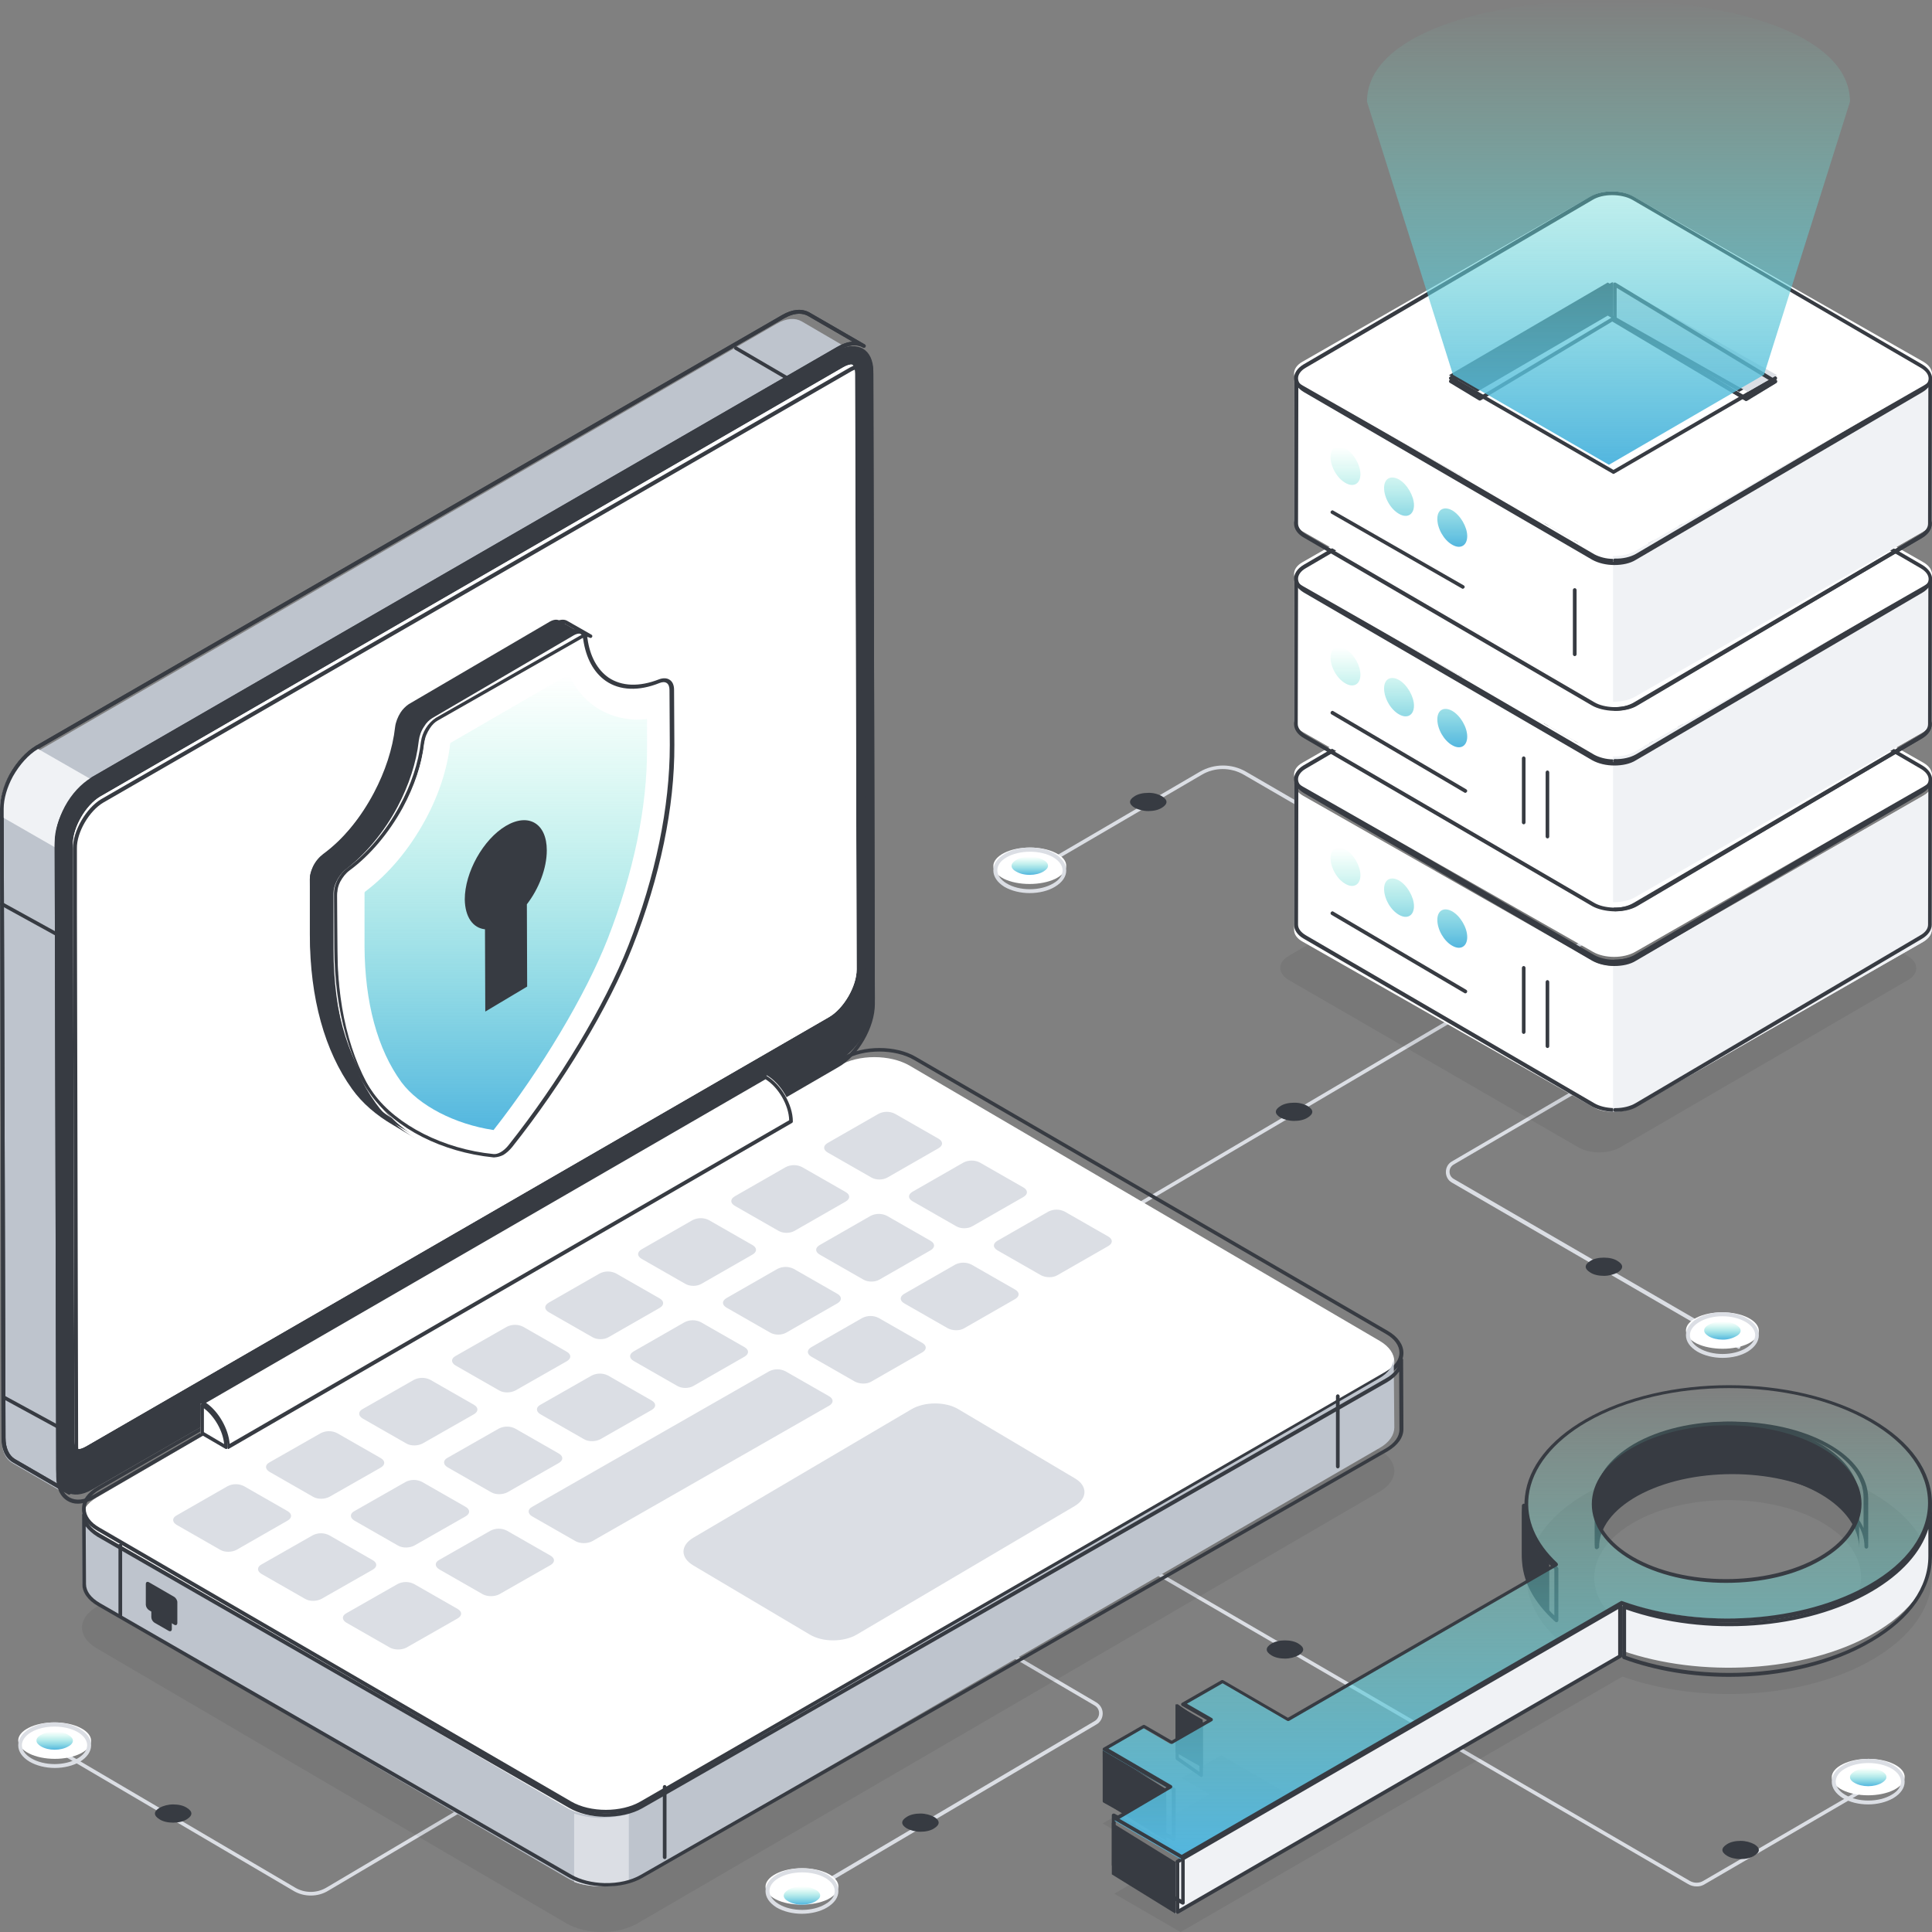 <svg xmlns="http://www.w3.org/2000/svg" width="212" height="212" viewBox="0 0 212 212" fill="none"><rect x="0" y="0" width="212" height="212" fill="#808080" stroke="none"/><path d="M88.399 208C88.333 208 88.267 207.966 88.234 207.899C88.167 207.798 88.2 207.663 88.3 207.629L120.105 188.86C120.403 188.691 120.602 188.354 120.602 187.984C120.602 187.613 120.403 187.31 120.105 187.141L88.101 168.372C88.001 168.305 87.968 168.204 88.034 168.102C88.101 168.001 88.2 167.968 88.3 168.035L120.304 186.804C120.735 187.074 121 187.512 121 188.018C121 188.523 120.735 188.995 120.304 189.231L88.499 208H88.399Z" fill="#DBDEE4"></path><path d="M90.814 208.429C92.371 207.636 92.407 206.387 90.85 205.594C89.292 204.802 86.743 204.802 85.186 205.594C83.629 206.387 83.593 207.636 85.15 208.429C86.673 209.19 89.221 209.19 90.814 208.429Z" fill="white"></path><path d="M87.983 210C86.979 210 85.975 209.757 85.205 209.307C84.435 208.821 84 208.198 84 207.504C84 206.811 84.435 206.187 85.239 205.702C86.778 204.766 89.289 204.766 90.795 205.702C91.565 206.187 92 206.811 92 207.504C92 208.198 91.565 208.821 90.761 209.307C90.025 209.757 88.987 210 87.983 210ZM88.017 205.459C87.079 205.459 86.142 205.667 85.439 206.083C84.77 206.464 84.435 206.984 84.435 207.504C84.435 208.024 84.803 208.544 85.439 208.925C86.845 209.792 89.188 209.792 90.594 208.925C91.264 208.544 91.598 208.024 91.598 207.504C91.598 206.984 91.23 206.464 90.594 206.083C89.891 205.667 88.954 205.459 88.017 205.459Z" fill="#DBDEE4"></path><path d="M88 207C87.443 207 86.885 207.136 86.492 207.373C86.164 207.577 86 207.78 86 208.017C86 208.221 86.164 208.458 86.492 208.627C86.885 208.864 87.41 209 88 209C88.557 209 89.115 208.864 89.508 208.627C89.836 208.424 90 208.221 90 207.983C90 207.78 89.836 207.543 89.508 207.373C89.044 207.119 88.525 206.991 88 207Z" fill="url(#paint0_linear_108_770)"></path><path d="M101 199C100.415 199 99.862 199.125 99.492 199.375C99.185 199.563 99 199.781 99 200C99 200.219 99.185 200.437 99.492 200.625C99.892 200.844 100.446 201 101 201C101.585 201 102.138 200.875 102.508 200.625C102.815 200.437 103 200.219 103 200C103 199.781 102.815 199.563 102.508 199.375C102.108 199.156 101.554 199 101 199Z" fill="#373B42"></path><path d="M168.272 103.436C168.238 103.436 168.205 103.436 168.171 103.402L136.501 85.022C135.056 84.177 133.274 84.177 131.862 85.022L113.304 95.868C113.203 95.935 113.069 95.901 113.035 95.8C112.968 95.699 113.001 95.563 113.102 95.53L131.66 84.684C133.24 83.772 135.157 83.772 136.737 84.684L168.406 103.064C168.507 103.132 168.541 103.233 168.474 103.334C168.406 103.402 168.339 103.436 168.272 103.436ZM190.797 148C190.763 148 190.73 148 190.696 147.966L159.295 129.755C158.892 129.519 158.657 129.08 158.657 128.607C158.657 128.134 158.892 127.694 159.295 127.458L190.494 109.247C190.595 109.179 190.73 109.213 190.763 109.315C190.831 109.416 190.797 109.551 190.696 109.585L159.497 127.796C159.228 127.965 159.06 128.235 159.06 128.573C159.06 128.911 159.228 129.181 159.497 129.35L190.898 147.561C190.999 147.628 191.032 147.73 190.965 147.831C190.931 147.966 190.864 148 190.797 148Z" fill="#DBDEE4"></path><path d="M186.186 147.429C184.628 146.636 184.593 145.387 186.151 144.594C187.708 143.802 190.257 143.802 191.814 144.594C193.372 145.387 193.407 146.636 191.849 147.429C190.292 148.19 187.779 148.19 186.186 147.429Z" fill="white"></path><path d="M189.017 149C188.013 149 187.008 148.757 186.238 148.307C185.435 147.821 185 147.198 185 146.504C185 145.811 185.435 145.187 186.205 144.702C187.745 143.766 190.222 143.766 191.762 144.702C192.565 145.187 193 145.811 193 146.504C193 147.198 192.565 147.821 191.795 148.307C191.059 148.757 190.054 149 189.017 149ZM186.439 147.925C187.879 148.792 190.188 148.792 191.594 147.925C192.23 147.544 192.598 147.024 192.598 146.504C192.598 145.984 192.23 145.464 191.594 145.083C190.155 144.217 187.845 144.217 186.439 145.083C185.803 145.464 185.435 145.984 185.435 146.504C185.435 147.024 185.803 147.544 186.439 147.925Z" fill="#DBDEE4"></path><path d="M189 145C189.557 145 190.115 145.136 190.508 145.373C190.836 145.576 191 145.779 191 146.016C191 146.22 190.836 146.457 190.508 146.626C190.045 146.884 189.526 147.013 189 146.999C188.443 146.999 187.885 146.863 187.492 146.626C187.164 146.423 187 146.22 187 145.983C187 145.779 187.164 145.542 187.492 145.373C187.885 145.136 188.443 145 189 145Z" fill="url(#paint1_linear_108_770)"></path><path d="M176 138C176.585 138 177.138 138.125 177.508 138.375C177.815 138.562 178 138.781 178 139C178 139.219 177.815 139.438 177.508 139.625C177.108 139.844 176.554 140 176 140C175.415 140 174.862 139.875 174.492 139.625C174.185 139.438 174 139.219 174 139C174 138.781 174.185 138.562 174.492 138.375C174.862 138.125 175.415 138 176 138Z" fill="#373B42"></path><path d="M34.101 208C33.43 208 32.759 207.829 32.155 207.454L3.102 190.377C3.001 190.309 2.968 190.206 3.035 190.104C3.102 190.001 3.203 189.967 3.303 190.036L32.356 207.112C33.43 207.761 34.772 207.761 35.845 207.112L64.697 190.036C64.797 189.967 64.931 190.001 64.965 190.104C65.032 190.206 64.999 190.343 64.898 190.377L36.046 207.454C35.443 207.829 34.772 208 34.101 208Z" fill="#DBDEE4"></path><path d="M8.814 189.591C10.371 190.379 10.407 191.621 8.849 192.409C7.292 193.197 4.743 193.197 3.186 192.409C1.628 191.621 1.593 190.379 3.151 189.591C4.708 188.803 7.257 188.803 8.814 189.591Z" fill="white"></path><path d="M6.017 194C5.013 194 4.008 193.757 3.238 193.307C2.435 192.821 2 192.198 2 191.504C2 190.811 2.435 190.187 3.205 189.702C4.745 188.766 7.222 188.766 8.762 189.702C9.565 190.187 10 190.811 10 191.504C10 192.198 9.565 192.821 8.795 193.307C8.025 193.757 7.021 194 6.017 194ZM5.983 189.459C5.046 189.459 4.109 189.667 3.406 190.083C2.77 190.464 2.402 190.984 2.402 191.504C2.402 192.024 2.77 192.544 3.406 192.925C4.845 193.792 7.155 193.792 8.561 192.925C9.197 192.544 9.565 192.024 9.565 191.504C9.565 190.984 9.197 190.464 8.561 190.083C7.858 189.667 6.92 189.459 5.983 189.459Z" fill="#DBDEE4"></path><path d="M6 192C5.443 192 4.885 191.864 4.492 191.627C4.164 191.424 4 191.221 4 190.984C4 190.78 4.164 190.543 4.492 190.374C4.955 190.116 5.474 189.987 6 190.001C6.557 190.001 7.115 190.137 7.508 190.374C7.836 190.577 8 190.78 8 191.017C8 191.221 7.836 191.458 7.508 191.627C7.115 191.864 6.557 192 6 192Z" fill="url(#paint2_linear_108_770)"></path><path d="M19 200C18.415 200 17.861 199.875 17.492 199.625C17.185 199.438 17 199.219 17 199C17 198.781 17.185 198.562 17.492 198.375C17.892 198.156 18.446 198 19 198C19.585 198 20.139 198.125 20.508 198.375C20.815 198.562 21 198.781 21 199C21 199.219 20.815 199.438 20.508 199.625C20.139 199.875 19.585 200 19 200Z" fill="#373B42"></path><path d="M186.16 206.999C185.821 206.999 185.483 206.897 185.212 206.728L114.103 165.374C114.001 165.306 113.968 165.205 114.035 165.103C114.103 165.001 114.204 164.968 114.306 165.035L185.415 206.389C185.889 206.66 186.464 206.66 186.904 206.389L206.694 194.874C206.796 194.806 206.931 194.84 206.965 194.941C207.032 195.043 206.999 195.178 206.897 195.212L187.107 206.728C186.829 206.918 186.496 207.013 186.16 206.999Z" fill="#DBDEE4"></path><path d="M141 180C141.585 180 142.138 180.125 142.508 180.375C142.815 180.562 143 180.781 143 181C143 181.219 142.815 181.438 142.508 181.625C142.108 181.844 141.554 182 141 182C140.415 182 139.862 181.875 139.492 181.625C139.185 181.438 139 181.219 139 181C139 180.781 139.185 180.562 139.492 180.375C139.892 180.125 140.415 180 141 180Z" fill="#373B42"></path><path d="M122.202 134C122.135 134 122.068 133.966 122.035 133.898C121.968 133.796 122.001 133.66 122.102 133.626L175.697 102.035C175.798 101.967 175.932 102.001 175.965 102.103C176.032 102.205 175.999 102.341 175.898 102.375L122.303 133.966C122.269 133.966 122.236 134 122.202 134Z" fill="#DBDEE4"></path><path d="M142 121.001C141.415 121.001 140.862 121.126 140.492 121.376C140.185 121.563 140 121.782 140 122C140 122.219 140.185 122.438 140.492 122.625C140.892 122.844 141.446 123 142 123C142.585 123 143.138 122.875 143.508 122.625C143.815 122.438 144 122.219 144 122C144 121.782 143.815 121.563 143.508 121.376C143.047 121.117 142.526 120.988 142 121.001Z" fill="#373B42"></path><path d="M121 200.088L125.338 197.598L128.398 199.381L132.736 196.891L129.676 195.108L134.014 192.618L141.245 196.824L170.771 179.764C165.525 174.784 166.634 168.189 174.066 163.881C182.776 158.834 196.867 158.834 205.543 163.881C214.186 168.929 214.152 177.072 205.442 182.119C197.977 186.426 186.61 187.032 178.035 183.97L129.542 212L122.278 207.794L128.264 204.328L121 200.088ZM199.893 179.091C205.644 175.793 205.644 170.376 199.961 167.078C194.277 163.78 184.962 163.78 179.245 167.078C173.528 170.376 173.495 175.793 179.178 179.091C184.861 182.422 194.177 182.422 199.893 179.091ZM209.31 104.894C210.587 105.634 210.587 106.846 209.343 107.552L177.799 125.891C176.521 126.632 174.47 126.632 173.192 125.891L141.446 107.552C140.168 106.812 140.168 105.601 141.413 104.894L172.957 86.555C174.235 85.815 176.286 85.815 177.564 86.555L209.31 104.894Z" fill="black" fill-opacity="0.063"></path><path d="M142 102.022C142 102.521 142.303 102.986 142.977 103.352L174.792 121.468C175.399 121.834 176.208 122 177.017 122C177.893 122 178.769 121.834 179.41 121.468L211.023 103.352C211.629 102.986 211.966 102.521 211.966 102.055L212 86.033C212 86.499 211.697 86.964 211.056 87.33L179.443 105.446C178.803 105.812 177.893 106.011 177.017 105.978C176.208 105.945 175.433 105.778 174.826 105.446L143.011 87.33C142.371 86.964 142.034 86.499 142.034 86L142 102.022Z" fill="white"></path><path d="M177.084 122H177.017C176.146 121.966 175.308 121.763 174.705 121.426L143.072 103.01C142.402 102.638 142 102.064 142 101.489L142.034 85.203C142.034 85.101 142.134 85 142.235 85C142.335 85 142.436 85.101 142.436 85.203C142.436 85.642 142.737 86.047 143.307 86.385L174.939 104.801C175.509 105.105 176.246 105.308 177.017 105.308C177.854 105.342 178.726 105.139 179.329 104.801L210.76 86.385C211.296 86.081 211.598 85.676 211.598 85.237C211.598 85.135 211.698 85.034 211.799 85.034C211.899 85.034 212 85.135 212 85.237L211.967 101.489C211.967 102.064 211.598 102.605 210.928 103.01L179.496 121.426C178.893 121.797 178.022 122 177.084 122ZM142.436 101.456C142.436 101.895 142.737 102.3 143.307 102.638L174.939 121.054C175.509 121.392 176.246 121.561 177.05 121.595C177.955 121.628 178.726 121.426 179.329 121.054L210.76 102.638C211.296 102.334 211.598 101.929 211.598 101.489L211.631 86.216C211.464 86.385 211.263 86.554 210.995 86.723L179.563 105.139C178.893 105.511 177.989 105.747 177.05 105.713C176.179 105.679 175.375 105.477 174.772 105.139L143.139 86.723C142.871 86.554 142.67 86.385 142.469 86.216L142.436 101.456Z" fill="#373B42"></path><path d="M177 122C177.877 122 178.753 121.834 179.394 121.468L211.022 103.352C211.629 102.986 211.966 102.521 211.966 102.055L212 86C212 86.465 211.697 86.931 211.056 87.296L179.428 105.413C178.787 105.778 177.877 105.978 177 105.945" fill="#F0F2F5"></path><path d="M177.267 122H177.2C177.1 122 177 121.899 177 121.797C177 121.696 177.1 121.594 177.2 121.594H177.267C178.1 121.594 178.9 121.391 179.467 121.053L210.733 102.621C211.267 102.316 211.567 101.91 211.567 101.471L211.6 86.184C211.433 86.353 211.233 86.522 210.967 86.691L179.7 105.123C179.033 105.495 178.133 105.732 177.2 105.698C177.1 105.698 177 105.597 177 105.495C177 105.394 177.067 105.293 177.2 105.293C178.067 105.293 178.9 105.123 179.5 104.785L210.767 86.353C211.3 86.048 211.6 85.643 211.6 85.203C211.6 85.102 211.7 85 211.8 85C211.9 85 212 85.102 212 85.203L211.967 101.471C211.967 102.046 211.6 102.587 210.933 102.993L179.667 121.425C179.067 121.797 178.2 122 177.267 122Z" fill="#373B42"></path><path d="M160 108L146 100L160 108Z" fill="white"></path><path d="M160.791 109C160.757 109 160.722 109 160.688 108.965L146.105 100.388C146.001 100.318 145.967 100.212 146.036 100.107C146.105 100.001 146.243 99.966 146.312 100.037L160.895 108.613C160.999 108.684 161.033 108.789 160.964 108.895C160.929 108.965 160.86 109 160.791 109Z" fill="#373B42"></path><path d="M169.802 115C169.703 115 169.604 114.899 169.604 114.799V107.746C169.604 107.646 169.703 107.545 169.802 107.545C169.901 107.545 170 107.646 170 107.746V114.799C170 114.899 169.934 115 169.802 115ZM167.198 113.455C167.099 113.455 167 113.354 167 113.254V106.201C167 106.101 167.099 106 167.198 106C167.297 106 167.396 106.101 167.396 106.201V113.254C167.396 113.354 167.297 113.455 167.198 113.455Z" fill="#373B42"></path><path d="M211.034 83.686C212.316 84.418 212.316 85.616 211.068 86.314L179.429 104.451C178.147 105.183 176.089 105.183 174.807 104.451L142.966 86.314C141.684 85.582 141.684 84.384 142.932 83.686L174.571 65.549C175.853 64.817 177.911 64.817 179.192 65.549L211.034 83.686Z" fill="white"></path><path d="M177.134 106C176.262 106 175.391 105.797 174.72 105.426L143.073 87.024C142.402 86.618 142 86.078 142 85.504C142 84.93 142.369 84.39 143.039 83.985L174.486 65.582C175.793 64.806 177.972 64.806 179.28 65.582L210.927 83.985C211.598 84.39 212 84.93 212 85.504C212 86.078 211.631 86.618 210.961 87.024L179.514 105.426C178.877 105.831 178.006 106 177.134 106ZM176.899 65.414C176.095 65.414 175.324 65.582 174.72 65.954L143.274 84.356C142.738 84.66 142.436 85.099 142.436 85.504C142.436 85.943 142.738 86.348 143.307 86.686L174.955 105.088C176.162 105.797 178.14 105.797 179.347 105.088L210.793 86.686C211.329 86.382 211.631 85.943 211.631 85.538C211.631 85.099 211.33 84.694 210.76 84.356L179.112 65.954C178.509 65.582 177.704 65.414 176.899 65.414Z" fill="#373B42"></path><path d="M147.64 93.221C146.718 92.707 146 93.118 146 94.147C146 95.21 146.718 96.478 147.64 96.992C148.528 97.506 149.28 97.095 149.28 96.032C149.28 95.038 148.563 93.736 147.64 93.221ZM153.517 96.615C152.595 96.101 151.877 96.512 151.877 97.541C151.877 98.603 152.595 99.872 153.517 100.386C154.405 100.9 155.157 100.489 155.157 99.426C155.157 98.432 154.405 97.129 153.517 96.615ZM159.36 100.009C158.437 99.495 157.72 99.906 157.72 100.934C157.72 101.997 158.437 103.265 159.36 103.779C160.248 104.294 161 103.882 161 102.82C161 101.791 160.248 100.523 159.36 100.009Z" fill="url(#paint3_linear_108_770)"></path><path d="M194 86.5L176.55 97L159 86.5L176.417 76L194 86.5Z" fill="white"></path><path d="M177.051 96C177.017 96 176.983 96 176.949 95.966L159.101 85.665C159.034 85.631 159 85.563 159 85.496C159 85.428 159.034 85.361 159.101 85.327L176.848 75.025C176.915 74.992 176.983 74.992 177.051 75.025L194.899 85.327C194.966 85.361 195 85.428 195 85.496C195 85.563 194.966 85.631 194.899 85.665L177.152 95.966C177.118 96 177.085 96 177.051 96ZM159.608 85.496L177.051 95.561L194.358 85.496L176.915 75.431L159.608 85.496Z" fill="#373B42"></path><path d="M159 86.167L162.124 87.967L176.417 79.633L190.842 88L194 86.167L176.417 76L159 86.167Z" fill="#BEC4CD"></path><path d="M191.586 88C191.552 88 191.518 88 191.485 87.965L176.915 79.281L162.482 87.93C162.414 87.965 162.346 87.965 162.279 87.93L159.101 86.012C159.034 85.977 159 85.907 159 85.838C159 85.768 159.034 85.698 159.101 85.663L176.814 75.026C176.882 74.991 176.949 74.991 177.017 75.026L194.899 85.663C194.966 85.698 195 85.768 195 85.838C195 85.907 194.966 85.977 194.899 86.012L191.687 87.93C191.654 88 191.62 88 191.586 88ZM176.915 78.828C176.949 78.828 176.983 78.828 177.017 78.862L191.586 87.547L194.358 85.873L176.915 75.48L159.608 85.873L162.38 87.512L176.814 78.862C176.848 78.828 176.882 78.828 176.915 78.828Z" fill="#373B42"></path><path d="M177 79.633L191.767 88L195 86.167L177 76V79.633Z" fill="#DBDEE4"></path><path d="M191.64 88C191.606 88 191.573 88 191.54 87.965L177.1 79.188C177.069 79.171 177.044 79.146 177.026 79.115C177.008 79.084 176.999 79.049 177 79.013V75.201C177 75.131 177.033 75.061 177.1 75.026C177.166 74.991 177.233 74.991 177.299 75.026L194.9 85.692C194.967 85.727 195 85.797 195 85.867C195 85.937 194.967 86.007 194.9 86.042L191.739 87.965C191.706 88 191.673 88 191.64 88ZM177.399 78.908L191.64 87.545L194.368 85.867L177.399 75.586V78.908Z" fill="#373B42"></path><path d="M142 79.004C142 79.503 142.303 79.969 142.977 80.335L174.792 98.468C175.399 98.834 176.208 99 177.017 99C177.893 99 178.769 98.834 179.41 98.468L211.023 80.335C211.629 79.969 211.966 79.503 211.966 79.037L212 63.033C212 63.499 211.697 63.965 211.056 64.331L179.443 82.464C178.803 82.83 177.893 83.03 177.017 82.996C176.208 82.963 175.433 82.797 174.826 82.464L143.011 64.331C142.371 63.965 142.034 63.499 142.034 63L142 79.004Z" fill="white"></path><path d="M177.084 100H177.017C176.146 99.966 175.308 99.763 174.705 99.425L143.072 80.993C142.402 80.621 142 80.046 142 79.471L142.034 63.203C142.034 63.102 142.134 63 142.235 63C142.335 63 142.436 63.102 142.436 63.203C142.436 63.643 142.737 64.048 143.307 64.387L174.939 82.819C175.509 83.123 176.246 83.326 177.017 83.326C177.888 83.36 178.726 83.157 179.329 82.819L210.76 64.387C211.296 64.082 211.598 63.676 211.598 63.237C211.598 63.135 211.698 63.034 211.799 63.034C211.899 63.034 212 63.135 212 63.237L211.966 79.505C211.966 80.079 211.598 80.621 210.928 81.026L179.496 99.459C178.86 99.797 177.989 100 177.084 100ZM142.402 79.437C142.402 79.877 142.704 80.282 143.273 80.621L174.906 99.053C175.475 99.391 176.213 99.56 177.017 99.594C177.888 99.628 178.692 99.425 179.295 99.053L210.727 80.621C211.263 80.316 211.564 79.91 211.564 79.471L211.598 64.184C211.43 64.353 211.229 64.522 210.961 64.691L179.53 83.123C178.86 83.495 177.955 83.732 177.017 83.698C176.146 83.665 175.341 83.462 174.738 83.123L143.106 64.691C142.838 64.522 142.637 64.353 142.436 64.184L142.402 79.437Z" fill="#373B42"></path><path d="M177 99C177.877 99 178.753 98.834 179.394 98.467L211.022 80.317C211.629 79.951 211.966 79.485 211.966 79.019L212 63C212 63.466 211.697 63.932 211.056 64.299L179.428 82.449C178.787 82.815 177.877 83.015 177 82.981" fill="#F0F2F5"></path><path d="M177.267 100H177.2C177.1 100 177 99.898 177 99.797C177 99.696 177.067 99.56 177.2 99.594H177.267C178.1 99.594 178.9 99.391 179.467 99.053L210.733 80.621C211.267 80.316 211.567 79.91 211.567 79.471L211.6 64.184C211.433 64.353 211.233 64.522 210.967 64.691L179.7 83.123C179.033 83.495 178.133 83.732 177.2 83.698C177.1 83.698 177 83.597 177 83.495C177 83.394 177.067 83.293 177.2 83.293C178.067 83.326 178.9 83.123 179.5 82.785L210.767 64.353C211.3 64.048 211.6 63.643 211.6 63.203C211.6 63.102 211.7 63 211.8 63C211.9 63 212 63.102 212 63.203L211.967 79.471C211.967 80.046 211.6 80.587 210.933 80.993L179.667 99.425C179.033 99.797 178.167 100 177.267 100Z" fill="#373B42"></path><path d="M160 86L146 78L160 86Z" fill="white"></path><path d="M160.791 87C160.757 87 160.722 87 160.688 86.965L146.105 78.388C146.001 78.318 145.967 78.212 146.036 78.107C146.105 78.001 146.243 77.966 146.312 78.037L160.895 86.613C160.999 86.684 161.033 86.789 160.964 86.894C160.929 86.93 160.86 87 160.791 87Z" fill="#373B42"></path><path d="M169.802 92C169.703 92 169.604 91.899 169.604 91.799V84.746C169.604 84.645 169.703 84.545 169.802 84.545C169.901 84.545 170 84.645 170 84.746V91.799C170 91.899 169.934 92 169.802 92ZM167.198 90.455C167.099 90.455 167 90.355 167 90.254V83.201C167 83.101 167.099 83 167.198 83C167.297 83 167.396 83.101 167.396 83.201V90.254C167.396 90.355 167.297 90.455 167.198 90.455Z" fill="#373B42"></path><path d="M211.034 61.685C212.316 62.418 212.316 63.616 211.068 64.314L179.429 82.451C178.147 83.183 176.089 83.183 174.807 82.451L142.966 64.314C141.684 63.582 141.684 62.384 142.932 61.685L174.571 43.549C175.853 42.817 177.911 42.817 179.192 43.549L211.034 61.685Z" fill="white"></path><path d="M177.134 84C176.262 84 175.391 83.797 174.72 83.426L143.073 65.024C142.402 64.618 142 64.078 142 63.504C142 62.93 142.369 62.39 143.039 61.985L174.486 43.583C175.793 42.806 177.972 42.806 179.28 43.583L210.927 61.985C211.598 62.39 212 62.93 212 63.504C212 64.078 211.631 64.618 210.961 65.024L179.514 83.426C178.877 83.831 178.006 84 177.134 84ZM176.899 43.414C176.095 43.414 175.324 43.583 174.72 43.954L143.274 62.356C142.738 62.66 142.436 63.099 142.436 63.504C142.436 63.943 142.738 64.348 143.307 64.686L174.955 83.088C176.162 83.797 178.14 83.797 179.347 83.088L210.793 64.686C211.329 64.382 211.631 63.943 211.631 63.538C211.631 63.099 211.33 62.694 210.76 62.356L179.112 43.954C178.509 43.583 177.704 43.414 176.899 43.414Z" fill="#373B42"></path><path d="M147.64 71.221C146.718 70.707 146 71.118 146 72.147C146 73.21 146.718 74.478 147.64 74.992C148.528 75.506 149.28 75.095 149.28 74.032C149.28 73.038 148.563 71.736 147.64 71.221ZM153.517 74.615C152.595 74.101 151.877 74.512 151.877 75.541C151.877 76.603 152.595 77.872 153.517 78.386C154.405 78.9 155.157 78.489 155.157 77.426C155.157 76.432 154.405 75.129 153.517 74.615ZM159.36 78.009C158.437 77.495 157.72 77.906 157.72 78.934C157.72 79.997 158.437 81.265 159.36 81.779C160.248 82.294 161 81.882 161 80.82C161 79.791 160.248 78.523 159.36 78.009Z" fill="url(#paint4_linear_108_770)"></path><path d="M194 63.5L176.55 74L159 63.5L176.417 53L194 63.5Z" fill="white"></path><path d="M177.051 74C177.017 74 176.983 74 176.949 73.966L159.101 63.665C159.034 63.631 159 63.563 159 63.496C159 63.428 159.034 63.361 159.101 63.327L176.848 53.025C176.915 52.992 176.983 52.992 177.051 53.025L194.899 63.327C194.966 63.361 195 63.428 195 63.496C195 63.563 194.966 63.631 194.899 63.665L177.152 73.966C177.118 74 177.085 74 177.051 74ZM159.608 63.496L177.051 73.561L194.358 63.496L176.915 53.431L159.608 63.496Z" fill="#373B42"></path><path d="M159 63.167L162.124 64.967L176.417 56.633L190.842 65L194 63.167L176.417 53L159 63.167Z" fill="#BEC4CD"></path><path d="M191.586 66C191.552 66 191.518 66 191.485 65.965L176.915 57.281L162.482 65.93C162.414 65.965 162.346 65.965 162.279 65.93L159.101 64.012C159.034 63.977 159 63.907 159 63.838C159 63.768 159.034 63.698 159.101 63.663L176.814 53.026C176.882 52.991 176.949 52.991 177.017 53.026L194.899 63.663C194.966 63.698 195 63.768 195 63.838C195 63.907 194.966 63.977 194.899 64.012L191.687 65.93C191.654 66 191.62 66 191.586 66ZM176.915 56.828C176.949 56.828 176.983 56.828 177.017 56.862L191.586 65.547L194.358 63.873L176.915 53.48L159.608 63.873L162.38 65.512L176.814 56.862C176.848 56.828 176.882 56.828 176.915 56.828Z" fill="#373B42"></path><path d="M177 56.633L191.767 65L195 63.167L177 53V56.633Z" fill="#DBDEE4"></path><path d="M191.64 66C191.606 66 191.573 66 191.54 65.965L177.1 57.188C177.069 57.171 177.044 57.146 177.026 57.115C177.008 57.084 176.999 57.049 177 57.013V53.201C177 53.131 177.033 53.061 177.1 53.026C177.166 52.991 177.233 52.991 177.299 53.026L194.9 63.692C194.967 63.727 195 63.797 195 63.867C195 63.937 194.967 64.007 194.9 64.042L191.739 65.965C191.706 66 191.673 66 191.64 66ZM177.399 56.908L191.64 65.545L194.368 63.867L177.399 53.586V56.908Z" fill="#373B42"></path><path d="M142 57.004C142 57.503 142.303 57.969 142.977 58.335L174.792 76.468C175.399 76.834 176.208 77 177.017 77C177.893 77 178.769 76.834 179.41 76.468L211.023 58.335C211.629 57.969 211.966 57.503 211.966 57.037L212 41.033C212 41.499 211.697 41.965 211.056 42.331L179.443 60.464C178.803 60.83 177.893 61.03 177.017 60.996C176.208 60.963 175.433 60.797 174.826 60.464L143.011 42.331C142.371 41.965 142.034 41.499 142.034 41L142 57.004Z" fill="white"></path><path d="M177.084 78H177.017C176.146 77.966 175.308 77.763 174.705 77.425L143.072 58.993C142.402 58.621 142 58.046 142 57.471L142.034 41.203C142.034 41.102 142.134 41 142.235 41C142.335 41 142.436 41.102 142.436 41.203C142.436 41.643 142.737 42.048 143.307 42.387L174.939 60.819C175.509 61.123 176.246 61.326 177.017 61.326C177.854 61.36 178.726 61.157 179.329 60.819L210.76 42.387C211.296 42.082 211.598 41.676 211.598 41.237C211.598 41.135 211.698 41.034 211.799 41.034C211.899 41.034 212 41.135 212 41.237L211.967 57.505C211.967 58.08 211.598 58.621 210.928 59.026L179.496 77.459C178.893 77.797 178.022 78 177.084 78ZM142.436 57.437C142.436 57.877 142.737 58.282 143.307 58.621L174.939 77.053C175.509 77.391 176.246 77.56 177.05 77.594C177.955 77.628 178.726 77.425 179.329 77.053L210.76 58.621C211.296 58.316 211.598 57.91 211.598 57.471L211.631 42.184C211.464 42.353 211.263 42.522 210.995 42.691L179.563 61.123C178.893 61.495 177.989 61.732 177.05 61.698C176.179 61.664 175.375 61.462 174.772 61.123L143.139 42.691C142.871 42.522 142.67 42.353 142.469 42.184L142.436 57.437Z" fill="#373B42"></path><path d="M177 77C177.877 77 178.753 76.834 179.394 76.467L211.022 58.317C211.629 57.951 211.966 57.485 211.966 57.019L212 41C212 41.466 211.697 41.932 211.056 42.299L179.428 60.449C178.787 60.815 177.877 61.015 177 60.981" fill="#F0F2F5"></path><path d="M177.267 78H177.2C177.1 78 177 77.898 177 77.797C177 77.696 177.067 77.594 177.2 77.594H177.267C178.1 77.594 178.9 77.391 179.467 77.053L210.733 58.621C211.267 58.316 211.567 57.91 211.567 57.471L211.6 42.184C211.433 42.353 211.233 42.522 210.967 42.691L179.7 61.123C179.033 61.495 178.133 61.732 177.2 61.698C177.1 61.698 177 61.597 177 61.495C177 61.394 177.067 61.292 177.2 61.292C178.067 61.326 178.9 61.123 179.5 60.785L210.767 42.353C211.3 42.048 211.6 41.643 211.6 41.203C211.6 41.102 211.7 41 211.8 41C211.9 41 212 41.102 212 41.203L211.967 57.471C211.967 58.046 211.6 58.587 210.933 58.993L179.667 77.425C179.067 77.797 178.2 78 177.267 78Z" fill="#373B42"></path><path d="M160 64L146 56L160 64Z" fill="white"></path><path d="M160.518 64.606C160.484 64.606 160.45 64.606 160.416 64.572L146.103 56.371C146.001 56.304 145.967 56.203 146.035 56.102C146.103 56.001 146.239 55.968 146.307 56.035L160.62 64.236C160.722 64.303 160.756 64.404 160.688 64.505C160.654 64.538 160.586 64.606 160.518 64.606ZM172.796 72C172.695 72 172.593 71.899 172.593 71.798V64.74C172.593 64.639 172.695 64.538 172.796 64.538C172.898 64.538 173 64.639 173 64.74V71.798C173 71.899 172.898 72 172.796 72Z" fill="#373B42"></path><path d="M211.034 39.685C212.316 40.418 212.316 41.616 211.068 42.315L179.429 60.451C178.147 61.183 176.089 61.183 174.807 60.451L142.966 42.315C141.684 41.582 141.684 40.384 142.932 39.685L174.571 21.549C175.853 20.817 177.911 20.817 179.192 21.549L211.034 39.685Z" fill="white"></path><path d="M177.134 62C176.262 62 175.391 61.797 174.72 61.426L143.073 43.024C142.402 42.618 142 42.078 142 41.504C142 40.93 142.369 40.39 143.039 39.985L174.486 21.582C175.793 20.806 177.972 20.806 179.28 21.582L210.927 39.985C211.598 40.39 212 40.93 212 41.504C212 42.078 211.631 42.618 210.961 43.024L179.514 61.426C178.877 61.831 178.006 62 177.134 62ZM176.899 21.414C176.095 21.414 175.324 21.582 174.72 21.954L143.274 40.356C142.738 40.66 142.436 41.099 142.436 41.504C142.436 41.943 142.738 42.348 143.307 42.686L174.955 61.088C176.162 61.797 178.14 61.797 179.347 61.088L210.793 42.686C211.329 42.382 211.631 41.943 211.631 41.538C211.631 41.099 211.33 40.694 210.76 40.356L179.112 21.92C178.509 21.582 177.704 21.414 176.899 21.414Z" fill="#373B42"></path><path d="M147.64 49.221C146.718 48.707 146 49.118 146 50.147C146 51.21 146.718 52.478 147.64 52.992C148.528 53.506 149.28 53.095 149.28 52.032C149.28 51.038 148.563 49.736 147.64 49.221ZM153.517 52.615C152.595 52.101 151.877 52.512 151.877 53.541C151.877 54.603 152.595 55.872 153.517 56.386C154.405 56.9 155.157 56.489 155.157 55.426C155.157 54.432 154.405 53.129 153.517 52.615ZM159.36 56.009C158.437 55.495 157.72 55.906 157.72 56.934C157.72 57.997 158.437 59.265 159.36 59.779C160.248 60.294 161 59.882 161 58.82C161 57.825 160.248 56.523 159.36 56.009Z" fill="url(#paint5_linear_108_770)"></path><path d="M194 41.5L176.55 52L159 41.5L176.417 31L194 41.5Z" fill="white"></path><path d="M177.051 52C177.017 52 176.983 52 176.949 51.966L159.101 41.665C159.034 41.631 159 41.563 159 41.496C159 41.428 159.034 41.361 159.101 41.327L176.848 31.025C176.915 30.992 176.983 30.992 177.051 31.025L194.899 41.327C194.966 41.361 195 41.428 195 41.496C195 41.563 194.966 41.631 194.899 41.665L177.152 51.966C177.118 52 177.085 52 177.051 52ZM159.608 41.496L177.051 51.561L194.358 41.496L176.915 31.431L159.608 41.496Z" fill="#373B42"></path><path d="M159 41.167L162.124 42.967L176.417 34.633L190.842 43L194 41.167L176.417 31L159 41.167Z" fill="#373B42"></path><path d="M191.586 44C191.552 44 191.518 44 191.485 43.965L176.915 35.281L162.482 43.93C162.414 43.965 162.346 43.965 162.279 43.93L159.101 42.012C159.034 41.977 159 41.907 159 41.838C159 41.768 159.034 41.698 159.101 41.663L176.814 31.026C176.882 30.991 176.949 30.991 177.017 31.026L194.899 41.663C194.966 41.698 195 41.768 195 41.838C195 41.907 194.966 41.977 194.899 42.012L191.687 43.93C191.654 44 191.62 44 191.586 44ZM176.915 34.828C176.949 34.828 176.983 34.828 177.017 34.862L191.586 43.547L194.358 41.873L176.915 31.48L159.608 41.873L162.38 43.512L176.814 34.862C176.848 34.828 176.882 34.828 176.915 34.828Z" fill="#373B42"></path><path d="M177 34.633L191.767 43L195 41.167L177 31V34.633Z" fill="#DBDEE4"></path><path d="M191.64 44C191.606 44 191.573 44 191.54 43.965L177.1 35.188C177.069 35.171 177.044 35.146 177.026 35.115C177.008 35.084 176.999 35.049 177 35.013V31.201C177 31.131 177.033 31.061 177.1 31.026C177.166 30.991 177.233 30.991 177.299 31.026L194.9 41.692C194.967 41.727 195 41.797 195 41.867C195 41.937 194.967 42.007 194.9 42.042L191.739 43.965C191.706 44 191.673 44 191.64 44ZM177.399 34.908L191.64 43.545L194.368 41.867L177.399 31.586V34.908Z" fill="#373B42"></path><path d="M94 38.785C93.296 38.383 92.325 38.416 91.219 39.053L9.916 86.068C9.916 86.068 9.882 86.068 9.882 86.101C8.777 86.772 7.772 87.878 7.068 89.153C6.432 90.326 6.03 91.601 6.03 92.774V93.378L6.197 161.519C6.197 162.726 6.633 163.598 7.336 164L1.306 160.512C0.636 160.11 0.201 159.238 0.201 158.031L0 90.058V89.287C0 88.113 0.402 86.839 1.038 85.665C1.742 84.391 2.713 83.251 3.819 82.614C3.852 82.614 3.852 82.58 3.886 82.58L85.223 35.532C86.295 34.895 87.267 34.862 87.97 35.264L94 38.785Z" fill="#BEC4CD"></path><path d="M7.582 164C7.549 164 7.515 164 7.481 163.966L1.415 160.463C0.607 159.991 0.168 159.048 0.168 157.767L0 88.737C0 87.591 0.371 86.244 1.045 84.997C1.82 83.616 2.831 82.504 3.943 81.83C3.977 81.796 3.977 81.796 4.01 81.796L85.832 34.563C86.945 33.923 87.989 33.822 88.832 34.294L94.897 37.797C94.999 37.865 95.032 37.966 94.965 38.067C94.897 38.168 94.796 38.202 94.695 38.134C94.021 37.73 93.112 37.831 92.134 38.404L10.278 85.671H10.245C9.166 86.345 8.189 87.389 7.481 88.703C6.807 89.916 6.47 91.162 6.47 92.24V92.847L6.639 161.305C6.639 162.417 7.009 163.225 7.683 163.629C7.785 163.697 7.818 163.798 7.751 163.899C7.717 163.966 7.65 164 7.582 164ZM87.686 34.428C87.18 34.428 86.641 34.597 86.035 34.934L4.212 82.167C4.179 82.201 4.179 82.201 4.145 82.201C3.134 82.807 2.157 83.885 1.415 85.199C0.775 86.378 0.404 87.659 0.404 88.737V89.511L0.607 157.767C0.607 158.879 0.977 159.688 1.618 160.092L6.571 162.956C6.335 162.484 6.234 161.945 6.234 161.271L6.066 92.24C6.066 91.095 6.437 89.781 7.111 88.501C7.852 87.12 8.897 86.008 10.009 85.334C10.009 85.334 10.042 85.334 10.042 85.3L91.865 38.067C92.438 37.73 93.01 37.528 93.55 37.494L88.596 34.631C88.313 34.493 88.001 34.423 87.686 34.428Z" fill="#373B42"></path><path d="M10 85.52C8.881 86.197 7.864 87.314 7.153 88.6C6.508 89.785 6.102 91.071 6.102 92.255V92.865C6.102 92.898 6.068 92.966 6.068 93L0 89.514V88.735C0 87.551 0.407 86.265 1.051 85.08C1.763 83.794 2.746 82.643 3.864 82L10 85.52Z" fill="#F0F2F5"></path><path d="M10.615 176.32C8.467 177.57 8.467 179.598 10.581 180.849L62.179 211.062C64.326 212.313 67.782 212.313 69.929 211.062L151.385 163.68C153.533 162.43 153.533 160.402 151.419 159.151L99.821 128.938C97.674 127.687 94.218 127.687 92.071 128.938L10.615 176.32Z" fill="black" fill-opacity="0.063"></path><path d="M10.615 164.32C8.467 165.57 8.467 167.598 10.581 168.849L62.179 199.062C64.326 200.313 67.782 200.313 69.929 199.062L151.385 151.68C153.533 150.43 153.533 148.402 151.419 147.151L99.821 116.938C97.674 115.687 94.218 115.687 92.071 116.938L10.615 164.32Z" fill="white"></path><path d="M66.496 199C65.047 199 63.599 198.697 62.521 198.058L10.685 167.977C9.574 167.338 8.968 166.463 9.001 165.555C9.001 164.613 9.608 163.771 10.719 163.132L92.498 115.959C94.721 114.68 98.291 114.68 100.48 115.959L152.282 146.039C153.394 146.679 154 147.554 154 148.462C154 149.404 153.394 150.245 152.282 150.885L70.504 198.058C69.392 198.697 67.944 199 66.496 199ZM10.921 163.469C9.944 164.041 9.406 164.781 9.406 165.555C9.406 166.329 9.944 167.069 10.887 167.607L62.69 197.688C64.778 198.899 68.18 198.899 70.268 197.688L152.046 150.515C153.023 149.943 153.562 149.202 153.562 148.428C153.562 147.655 153.023 146.914 152.08 146.376L100.278 116.295C98.19 115.084 94.788 115.084 92.7 116.295L10.921 163.469Z" fill="#373B42"></path><path d="M70.399 137.094C69.893 137.395 69.893 137.829 70.399 138.13L75.19 140.872C75.696 141.173 76.472 141.173 76.979 140.872L82.58 137.662C83.086 137.361 83.086 136.927 82.58 136.626L77.788 133.883C77.512 133.743 77.205 133.67 76.894 133.67C76.583 133.67 76.277 133.743 76 133.883L70.399 137.094ZM80.623 131.275C80.117 131.576 80.117 132.011 80.623 132.312L85.414 135.054C85.921 135.355 86.697 135.355 87.203 135.054L92.804 131.844C93.31 131.543 93.31 131.108 92.804 130.807L88.013 128.065C87.736 127.925 87.429 127.852 87.118 127.852C86.808 127.852 86.501 127.925 86.224 128.065L80.623 131.275ZM100.126 130.774C99.62 131.075 99.62 131.509 100.126 131.81L104.918 134.552C105.424 134.853 106.2 134.853 106.706 134.552L112.307 131.342C112.814 131.041 112.814 130.606 112.307 130.305L107.516 127.563C107.239 127.423 106.933 127.35 106.622 127.35C106.311 127.35 106.004 127.423 105.728 127.563L100.126 130.774ZM90.813 125.423C90.307 125.724 90.307 126.159 90.813 126.46L95.605 129.202C96.111 129.503 96.887 129.503 97.393 129.202L102.994 125.992C103.5 125.691 103.5 125.256 102.994 124.955L98.203 122.213C97.926 122.073 97.62 122 97.309 122C96.998 122 96.691 122.073 96.415 122.213L90.813 125.423ZM89.936 136.626C89.43 136.927 89.43 137.361 89.936 137.662L94.727 140.404C95.234 140.705 96.01 140.705 96.516 140.404L102.117 137.194C102.623 136.893 102.623 136.458 102.117 136.157L97.326 133.415C97.049 133.275 96.742 133.202 96.431 133.202C96.121 133.202 95.814 133.275 95.537 133.415L89.936 136.626ZM89.025 147.828C88.519 148.129 88.519 148.564 89.025 148.864L93.816 151.607C94.322 151.874 95.099 151.907 95.605 151.607L101.206 148.396C101.712 148.095 101.712 147.661 101.206 147.36L96.415 144.618C96.138 144.478 95.831 144.405 95.52 144.405C95.209 144.405 94.903 144.478 94.626 144.618L89.025 147.828ZM79.712 142.444C79.206 142.745 79.206 143.18 79.712 143.481L84.503 146.223C85.009 146.524 85.785 146.524 86.292 146.223L91.893 143.013C92.399 142.712 92.399 142.277 91.893 141.976L87.102 139.234C86.825 139.094 86.518 139.021 86.207 139.021C85.896 139.021 85.59 139.094 85.313 139.234L79.712 142.444ZM29.57 160.468C29.064 160.736 29.064 161.204 29.57 161.505L34.361 164.247C34.868 164.548 35.644 164.514 36.15 164.247L41.785 161.037C42.291 160.736 42.291 160.301 41.785 160L36.993 157.258C36.717 157.118 36.41 157.045 36.099 157.045C35.788 157.045 35.482 157.118 35.205 157.258L29.57 160.468ZM19.38 166.287C18.873 166.554 18.873 167.022 19.38 167.323L24.171 170.065C24.677 170.366 25.453 170.333 25.959 170.065L31.561 166.855C32.067 166.554 32.067 166.119 31.561 165.818L26.769 163.076C26.492 162.936 26.186 162.863 25.875 162.863C25.564 162.863 25.258 162.936 24.981 163.076L19.38 166.287ZM38.883 165.818C38.377 166.086 38.377 166.554 38.883 166.855L43.674 169.597C44.181 169.898 44.957 169.865 45.463 169.597L51.098 166.387C51.604 166.086 51.604 165.651 51.098 165.35L46.306 162.608C46.029 162.468 45.723 162.395 45.412 162.395C45.101 162.395 44.795 162.468 44.518 162.608L38.883 165.818ZM28.693 171.67C28.186 171.938 28.186 172.406 28.693 172.707L33.484 175.449C33.99 175.75 34.766 175.717 35.273 175.449L40.907 172.239C41.414 171.938 41.414 171.503 40.907 171.202L36.116 168.46C35.839 168.32 35.533 168.247 35.222 168.247C34.911 168.247 34.605 168.32 34.328 168.46L28.693 171.67ZM39.794 154.616C39.288 154.884 39.288 155.352 39.794 155.653L44.586 158.395C45.092 158.696 45.868 158.662 46.374 158.395L52.009 155.185C52.515 154.884 52.515 154.449 52.009 154.148L47.217 151.406C46.941 151.266 46.634 151.193 46.323 151.193C46.012 151.193 45.706 151.266 45.429 151.406L39.794 154.616ZM38.006 177.021C37.499 177.288 37.499 177.756 38.006 178.057L42.797 180.799C43.303 181.067 44.079 181.067 44.586 180.799L50.221 177.589C50.727 177.288 50.727 176.853 50.221 176.553L45.429 173.81C45.152 173.67 44.846 173.597 44.535 173.597C44.224 173.597 43.918 173.67 43.641 173.81L38.006 177.021ZM48.196 171.169C47.69 171.436 47.69 171.904 48.196 172.205L52.987 174.947C53.494 175.215 54.27 175.215 54.776 174.947L60.411 171.737C60.917 171.436 60.917 171.002 60.411 170.701L55.619 167.959C55.343 167.818 55.036 167.745 54.725 167.745C54.414 167.745 54.108 167.818 53.831 167.959L48.196 171.169ZM58.386 165.35C57.88 165.618 57.88 166.086 58.386 166.387L63.178 169.129C63.684 169.396 64.46 169.396 64.966 169.129L90.982 154.248C91.488 153.947 91.488 153.513 90.982 153.212L86.19 150.47C85.913 150.33 85.607 150.257 85.296 150.257C84.985 150.257 84.679 150.33 84.402 150.47L58.386 165.35ZM59.297 154.148C58.791 154.415 58.791 154.884 59.297 155.185L64.089 157.927C64.595 158.228 65.371 158.194 65.877 157.927L71.512 154.716C72.018 154.415 72.018 153.981 71.512 153.68L66.721 150.938C66.444 150.798 66.138 150.725 65.827 150.725C65.516 150.725 65.209 150.798 64.932 150.938L59.297 154.148ZM49.107 159.966C48.601 160.234 48.601 160.702 49.107 161.003L53.898 163.745C54.405 164.046 55.181 164.013 55.687 163.745L61.322 160.535C61.828 160.234 61.828 159.799 61.322 159.498L56.531 156.756C56.254 156.616 55.947 156.543 55.636 156.543C55.325 156.543 55.019 156.616 54.742 156.756L49.107 159.966ZM69.522 148.296C69.015 148.597 69.015 149.032 69.522 149.333L74.313 152.075C74.819 152.376 75.595 152.376 76.101 152.075L81.703 148.864C82.209 148.564 82.209 148.129 81.703 147.828L76.911 145.086C76.634 144.946 76.328 144.873 76.017 144.873C75.706 144.873 75.4 144.946 75.123 145.086L69.522 148.296ZM60.208 142.946C59.702 143.247 59.702 143.681 60.208 143.982L65 146.724C65.506 147.025 66.282 147.025 66.788 146.724L72.39 143.514C72.896 143.213 72.896 142.778 72.39 142.477L67.598 139.735C67.321 139.595 67.015 139.522 66.704 139.522C66.393 139.522 66.087 139.595 65.81 139.735L60.208 142.946ZM49.984 148.798C49.478 149.065 49.478 149.533 49.984 149.834L54.776 152.576C55.282 152.877 56.058 152.844 56.564 152.576L62.199 149.366C62.705 149.065 62.705 148.63 62.199 148.329L57.408 145.587C57.131 145.447 56.825 145.374 56.514 145.374C56.203 145.374 55.896 145.447 55.619 145.587L49.984 148.798ZM109.439 136.157C108.933 136.458 108.933 136.893 109.439 137.194L114.231 139.936C114.737 140.204 115.513 140.237 116.019 139.936L121.62 136.726C122.127 136.425 122.127 135.99 121.62 135.689L116.829 132.947C116.552 132.807 116.246 132.734 115.935 132.734C115.624 132.734 115.317 132.807 115.041 132.947L109.439 136.157ZM99.215 141.976C98.709 142.277 98.709 142.712 99.215 143.013L104.007 145.755C104.513 146.022 105.289 146.056 105.795 145.755L111.396 142.544C111.902 142.243 111.902 141.809 111.396 141.508L106.605 138.766C106.328 138.626 106.021 138.553 105.711 138.553C105.4 138.553 105.093 138.626 104.816 138.766L99.215 141.976Z" fill="#DBDEE4"></path><path d="M9.917 85.656C7.756 86.9 6 89.925 6 92.379L6.169 161.248C6.169 163.702 7.925 164.71 10.086 163.467L92.083 116.344C94.244 115.1 96 112.075 96 109.621L95.831 40.752C95.831 38.298 94.075 37.29 91.914 38.533L9.917 85.656Z" fill="#373B42"></path><path d="M8.521 165C8.131 165.003 7.747 164.898 7.412 164.696C6.605 164.223 6.168 163.278 6.168 161.995L6 92.819C6 90.287 7.782 87.147 10.001 85.898L91.629 38.564C92.739 37.923 93.781 37.822 94.588 38.294C95.395 38.767 95.832 39.712 95.832 40.995L96 110.172C96 112.704 94.218 115.844 91.999 117.093L10.371 164.426C9.732 164.797 9.093 165 8.521 165ZM93.478 38.396C92.974 38.396 92.403 38.564 91.831 38.902L10.203 86.235C8.118 87.451 6.403 90.388 6.437 92.819L6.605 161.995C6.605 163.109 6.975 163.953 7.647 164.325C8.32 164.696 9.227 164.629 10.203 164.055L91.831 116.721C93.916 115.506 95.63 112.569 95.597 110.138L95.428 40.962C95.428 39.847 95.059 39.003 94.386 38.632C94.106 38.483 93.795 38.402 93.478 38.396Z" fill="#373B42"></path><path d="M22 154.087L84.152 118C85.712 118.915 87 121.117 87 122.913L24.814 159C24.814 157.204 23.56 155.002 22 154.087Z" fill="white"></path><path d="M25.033 159C24.999 159 24.965 159 24.932 158.966C24.901 158.951 24.875 158.927 24.857 158.897C24.839 158.867 24.83 158.833 24.831 158.799C24.831 157.087 23.617 154.973 22.135 154.134C22.067 154.067 22 154 22 153.933C22 153.866 22.034 153.798 22.101 153.765L83.866 118.025C83.934 117.992 84.001 117.992 84.068 118.025C85.686 118.965 87 121.213 87 123.059C87 123.126 86.966 123.193 86.899 123.227L25.134 158.966C25.1 159 25.066 159 25.033 159ZM22.607 153.933C23.988 154.872 25.066 156.785 25.201 158.43L86.596 122.925C86.562 121.28 85.416 119.3 84.001 118.428L22.607 153.933Z" fill="#373B42"></path><path d="M22.035 154C23.659 154.931 25 157.172 25 159L22 157.31L22.035 154Z" fill="white"></path><path d="M24.812 159C24.781 159 24.75 159 24.719 158.968L22.094 157.437C22.031 157.405 22 157.341 22 157.246V154.183C22 154.12 22.031 154.056 22.094 154.024C22.156 153.992 22.219 153.992 22.281 154.024C23.781 154.917 25 157.054 25 158.809C25 158.872 24.969 158.936 24.906 158.968C24.875 159 24.844 159 24.812 159ZM22.375 157.15L24.594 158.458C24.469 157.022 23.531 155.396 22.375 154.534V157.15Z" fill="#373B42"></path><path d="M8.571 159C8.202 159 8.168 158.227 8.168 157.992L8 92.627C8 90.779 9.411 88.359 10.99 87.418L92.555 40.303C93.026 40.034 93.328 40 93.429 40C93.798 40 93.832 40.84 93.832 41.008L94 106.372C94 108.221 92.589 110.64 91.01 111.581L9.445 158.698C8.974 158.966 8.705 159 8.571 159Z" fill="white"></path><path d="M8.778 160C8.372 160 8.169 159.561 8.169 158.784L8 93.093C8 91.168 9.455 88.669 11.112 87.689L93.241 40.338C93.748 40.068 94.053 40 94.222 40C94.763 40 94.831 40.844 94.831 41.216L95 106.907C95 108.832 93.546 111.365 91.888 112.311L9.759 159.662C9.472 159.869 9.131 159.986 8.778 160ZM94.256 40.439C94.188 40.439 93.918 40.473 93.478 40.709L11.349 88.061C9.793 88.973 8.44 91.303 8.44 93.093L8.575 158.784C8.575 159.291 8.71 159.595 8.778 159.595C8.846 159.595 9.116 159.561 9.556 159.325L91.685 111.973C93.241 111.061 94.594 108.731 94.594 106.941L94.459 41.25C94.459 40.743 94.323 40.439 94.256 40.439Z" fill="#373B42"></path><path d="M94 106.372C94 108.221 92.59 110.64 91.011 111.581L9.444 158.698C8.974 158.966 8.672 159 8.571 159C8.201 159 8.168 158.227 8.168 157.992L8.034 99.181L8 92.627C8 90.779 9.41 88.359 10.989 87.418L92.522 40.303C92.993 40.034 93.295 40 93.395 40C93.765 40 93.799 40.84 93.799 41.008L93.832 49.578L94 106.372Z" fill="white"></path><path d="M8.778 160C8.203 160 8.169 159.156 8.169 158.784L8 93.093C8 91.168 9.455 88.669 11.112 87.689L93.241 40.338C93.748 40.068 94.053 40 94.222 40C94.763 40 94.831 40.844 94.831 41.216L94.865 49.828L95 106.907C95 108.832 93.546 111.365 91.888 112.311L9.759 159.662C9.468 159.861 9.129 159.977 8.778 160ZM94.256 40.439C94.188 40.439 93.918 40.473 93.478 40.709L11.349 88.061C9.793 88.973 8.406 91.337 8.44 93.093V99.679L8.575 158.784C8.575 159.291 8.71 159.595 8.778 159.595C8.812 159.595 9.082 159.595 9.556 159.325L91.685 111.973C93.241 111.095 94.594 108.731 94.594 106.941L94.459 41.25C94.459 40.743 94.323 40.439 94.256 40.439Z" fill="#373B42"></path><path d="M7.582 164C7.549 164 7.515 164 7.481 163.966L1.415 160.463C0.607 159.991 0.168 159.048 0.168 157.767L0 88.737C0 87.591 0.371 86.244 1.045 84.997C1.82 83.616 2.831 82.504 3.943 81.83C3.977 81.796 3.977 81.796 4.01 81.796L85.832 34.563C86.945 33.923 87.989 33.822 88.832 34.294L94.897 37.797C94.999 37.865 95.032 37.966 94.965 38.067C94.897 38.168 94.796 38.202 94.695 38.134C94.021 37.73 93.112 37.831 92.134 38.404L10.278 85.671H10.245C9.166 86.345 8.189 87.389 7.481 88.703C6.807 89.916 6.47 91.162 6.47 92.24V92.847L6.639 161.305C6.639 162.417 7.009 163.225 7.683 163.629C7.785 163.697 7.818 163.798 7.751 163.899C7.717 163.966 7.65 164 7.582 164ZM87.686 34.428C87.18 34.428 86.641 34.597 86.035 34.934L4.212 82.167C4.179 82.201 4.179 82.201 4.145 82.201C3.134 82.807 2.157 83.885 1.415 85.199C0.775 86.378 0.404 87.659 0.404 88.737V89.511L0.607 157.767C0.607 158.879 0.977 159.688 1.618 160.092L6.571 162.956C6.335 162.484 6.234 161.945 6.234 161.271L6.066 92.24C6.066 91.095 6.437 89.781 7.111 88.501C7.852 87.12 8.897 86.008 10.009 85.334C10.009 85.334 10.042 85.334 10.042 85.3L91.865 38.067C92.438 37.73 93.01 37.528 93.55 37.494L88.596 34.631C88.313 34.493 88.001 34.423 87.686 34.428Z" fill="#373B42"></path><path d="M6.608 102.924C6.572 102.924 6.537 102.924 6.501 102.89L0.108 99.37C0.001 99.303 -0.034 99.203 0.037 99.102C0.108 99.001 0.215 98.968 0.321 99.035L6.714 102.555C6.821 102.622 6.856 102.723 6.785 102.823C6.785 102.89 6.679 102.924 6.608 102.924ZM6.785 157C6.75 157 6.714 157 6.679 156.966L0.286 153.48C0.179 153.413 0.144 153.312 0.215 153.212C0.286 153.111 0.392 153.078 0.499 153.145L6.892 156.631C6.999 156.698 7.034 156.799 6.963 156.899C6.928 156.966 6.856 157 6.785 157Z" fill="#373B42"></path><path d="M76.084 168.731C74.639 169.588 74.639 170.925 76.084 171.782L88.85 179.357C90.262 180.214 92.58 180.214 94.025 179.357L117.912 165.269C119.357 164.412 119.357 163.041 117.946 162.218L105.179 154.643C103.768 153.786 101.45 153.786 100.005 154.643L76.084 168.731Z" fill="#DBDEE4"></path><path d="M153 156.632C153 157.439 152.463 158.28 151.39 158.885L69.933 206.059C69.598 206.26 69.229 206.428 68.827 206.563C67.921 206.866 66.915 207 65.876 207C64.903 206.966 63.931 206.832 63.092 206.496C62.79 206.361 62.489 206.227 62.22 206.059L10.643 175.999C9.57 175.361 9.034 174.554 9.034 173.747L9 166.081C9 166.888 9.537 167.694 10.61 168.3L62.187 198.359C62.455 198.527 62.79 198.661 63.092 198.796C63.931 199.099 64.903 199.267 65.876 199.3C66.915 199.334 67.921 199.166 68.827 198.863C69.196 198.729 69.564 198.561 69.9 198.392L151.323 151.253C152.396 150.648 152.933 149.807 152.933 149L153 156.632Z" fill="#BEC4CD"></path><path d="M13.201 177.488C13.101 177.488 13 177.387 13 177.286V169.595C13 169.494 13.101 169.393 13.201 169.393C13.302 169.393 13.403 169.494 13.403 169.595V177.286C13.403 177.387 13.302 177.488 13.201 177.488ZM72.936 204C72.835 204 72.734 203.899 72.734 203.798V196.073C72.734 195.972 72.835 195.871 72.936 195.871C73.037 195.871 73.137 195.972 73.137 196.073V203.798C73.137 203.899 73.07 204 72.936 204ZM146.799 161.129C146.698 161.129 146.597 161.028 146.597 160.927V153.202C146.597 153.101 146.698 153 146.799 153C146.899 153 147 153.101 147 153.202V160.927C147 161.028 146.899 161.129 146.799 161.129Z" fill="#373B42"></path><path d="M69 199.033V206.572C68.053 206.868 67 207 65.912 207C64.895 206.967 63.877 206.835 63 206.506V199C63.877 199.296 64.895 199.461 65.912 199.494C66.965 199.461 68.053 199.329 69 199.033Z" fill="#DBDEE4"></path><path d="M66.502 207H66.3C64.852 206.967 63.505 206.633 62.495 206.066L10.751 176.231C9.64 175.597 9.034 174.73 9.034 173.829L9 166.22C9 166.12 9.101 166.02 9.202 166.02C9.303 166.02 9.404 166.12 9.404 166.22C9.404 166.987 9.943 167.688 10.919 168.255L62.697 198.056C63.64 198.59 64.919 198.924 66.266 198.957H66.333C67.848 198.991 69.229 198.657 70.306 198.056L152.047 151.269C153.024 150.735 153.562 149.968 153.562 149.2C153.562 149.1 153.663 149 153.764 149C153.865 149 153.966 149.1 153.966 149.2L154 156.809C154 157.743 153.394 158.578 152.283 159.245L70.474 206.066C69.431 206.666 68.017 207 66.502 207ZM9.404 167.488L9.438 173.829C9.438 174.596 9.976 175.33 10.953 175.898L62.731 205.732C63.674 206.266 64.953 206.6 66.333 206.633C67.882 206.666 69.262 206.333 70.306 205.732L152.047 158.945C153.024 158.377 153.562 157.643 153.562 156.876L153.529 150.502C153.226 150.936 152.788 151.336 152.216 151.67L70.474 198.423C69.363 199.058 67.916 199.358 66.367 199.358H66.3C64.852 199.325 63.505 198.991 62.462 198.39L10.683 168.623C10.145 168.289 9.707 167.888 9.404 167.488Z" fill="#373B42"></path><path d="M19.123 175.23C19.291 175.331 19.459 175.599 19.459 175.801V178.087C19.459 178.288 19.325 178.389 19.123 178.288L18.855 178.12V178.759C18.855 178.96 18.72 179.061 18.519 178.96L16.94 178.053C16.846 177.988 16.767 177.903 16.709 177.805C16.651 177.706 16.615 177.596 16.605 177.482V176.843L16.336 176.675C16.241 176.61 16.163 176.525 16.105 176.427C16.047 176.328 16.011 176.218 16 176.104V173.818C16 173.617 16.134 173.516 16.336 173.617L19.123 175.23ZM86.797 41.934C86.763 41.934 86.73 41.934 86.696 41.9L80.651 38.371C80.55 38.304 80.517 38.203 80.584 38.102C80.651 38.001 80.752 37.968 80.853 38.035L86.898 41.564C86.999 41.631 87.032 41.732 86.965 41.833C86.931 41.9 86.864 41.934 86.797 41.934Z" fill="#373B42"></path><path d="M64 69.627C63.734 69.458 63.334 69.492 62.934 69.728L47.452 78.788C47.119 78.991 46.786 79.295 46.553 79.701C46.22 80.174 46.02 80.749 45.953 81.29C45.687 83.69 44.855 86.192 43.623 88.524C42.191 91.228 40.193 93.662 37.962 95.386C37.529 95.725 37.163 96.198 36.93 96.705C36.73 97.111 36.597 97.584 36.597 97.99V104.108C36.597 111.14 38.262 116.921 41.225 121.045C42.357 122.634 43.922 123.952 45.72 125L43.123 123.445C41.325 122.397 39.76 121.079 38.628 119.49C35.665 115.365 34 109.585 34 102.553V96.434C34 96.029 34.133 95.589 34.333 95.184C34.566 94.677 34.966 94.203 35.365 93.865C37.629 92.175 39.594 89.707 41.026 87.003C42.258 84.67 43.09 82.169 43.356 79.769C43.423 79.228 43.656 78.653 43.956 78.18C44.194 77.819 44.499 77.509 44.855 77.267L60.337 68.207C60.77 67.97 61.136 67.937 61.403 68.106L64 69.627Z" fill="#373B42"></path><path d="M46.223 125C46.189 125 46.155 125 46.121 124.966L43.473 123.422C41.504 122.314 39.942 120.971 38.821 119.427C35.732 115.231 34.068 109.389 34.034 102.507L34 96.43C34 95.994 34.136 95.558 34.34 95.088C34.611 94.517 35.019 94.047 35.46 93.711C37.667 92.1 39.67 89.683 41.164 86.963C42.454 84.647 43.269 82.196 43.541 79.846C43.614 79.322 43.797 78.819 44.078 78.368C44.358 77.917 44.73 77.529 45.17 77.227L60.958 68.23C61.434 67.962 61.909 67.928 62.248 68.129L64.897 69.64C64.999 69.707 65.033 69.808 64.965 69.909C64.897 70.01 64.795 70.043 64.693 69.976C64.455 69.842 64.15 69.875 63.81 70.077L48.022 79.074C47.717 79.242 47.411 79.544 47.174 79.913C46.868 80.383 46.63 80.887 46.596 81.39C46.325 83.74 45.476 86.258 44.186 88.642C42.658 91.428 40.587 93.879 38.346 95.524C37.938 95.826 37.599 96.263 37.327 96.766C37.124 97.169 37.022 97.572 37.022 97.941L37.056 104.018C37.056 110.799 38.685 116.573 41.741 120.703C42.862 122.18 44.355 123.489 46.257 124.597C46.359 124.664 46.393 124.765 46.325 124.866C46.393 124.966 46.291 125 46.223 125ZM61.841 68.432C61.671 68.432 61.468 68.499 61.23 68.6L45.442 77.597C45.136 77.765 44.831 78.067 44.593 78.436C44.288 78.906 44.05 79.443 44.016 79.913C43.744 82.297 42.896 84.781 41.605 87.165C40.078 89.951 38.006 92.402 35.766 94.047C35.358 94.349 35.019 94.785 34.747 95.289C34.543 95.692 34.441 96.095 34.441 96.464L34.475 102.541C34.509 109.322 36.105 115.096 39.161 119.226C40.111 120.501 41.402 121.676 42.964 122.684C42.386 122.146 41.911 121.576 41.469 121.005C38.38 116.809 36.716 110.933 36.682 104.051L36.648 97.975C36.648 97.538 36.784 97.068 36.988 96.632C37.259 96.061 37.667 95.591 38.108 95.255C40.281 93.644 42.318 91.26 43.812 88.507C45.102 86.157 45.917 83.707 46.189 81.39C46.263 80.866 46.446 80.363 46.726 79.912C47.007 79.461 47.379 79.073 47.819 78.772L63.607 69.775C63.742 69.707 63.844 69.64 63.98 69.607L62.045 68.499C62.045 68.432 61.943 68.432 61.841 68.432Z" fill="#373B42"></path><path d="M48.075 79.24C47.296 79.677 46.652 80.754 46.517 81.696C46.246 84.085 45.399 86.575 44.146 88.896C42.69 91.588 40.658 94.044 38.389 95.726C37.61 96.298 37 97.375 37 98.284L37.034 104.374C37.068 111.372 38.761 117.126 41.742 121.231C44.586 125.1 50.039 127.455 55.153 127.994C55.424 128.027 55.763 127.926 56.101 127.758C56.44 127.556 56.745 127.287 57.05 126.917C62.13 120.558 67.582 111.91 70.394 104.811C73.374 97.274 75.033 89.603 74.999 82.604L74.966 76.514C74.966 75.606 74.356 75.236 73.577 75.538C71.308 76.447 69.276 76.346 67.786 75.337C66.533 74.462 65.652 72.948 65.381 70.895C65.279 70.054 64.636 69.751 63.823 70.222L48.075 79.24Z" fill="white"></path><path d="M54.264 127H54.13C48.51 126.432 43.392 123.824 40.75 120.214C37.706 116.036 36.067 110.186 36.033 103.366L36 97.316C36 96.38 36.602 95.21 37.472 94.608C39.613 93.003 41.62 90.63 43.092 87.889C44.363 85.549 45.165 83.109 45.433 80.802C45.567 79.766 46.236 78.663 47.072 78.195L62.626 69.236C63.061 68.969 63.496 68.935 63.864 69.102C64.199 69.269 64.399 69.604 64.466 70.072C64.734 72.01 65.537 73.481 66.774 74.35C68.213 75.32 70.153 75.387 72.293 74.551C72.728 74.384 73.163 74.384 73.464 74.584C73.799 74.785 73.966 75.186 73.966 75.688L73.999 81.738C74.033 88.591 72.427 96.246 69.417 103.868C66.841 110.453 61.757 118.877 56.204 125.863C55.903 126.231 55.568 126.532 55.234 126.733C54.932 126.886 54.602 126.977 54.264 127ZM47.239 78.562C46.537 78.963 45.935 79.966 45.801 80.869C45.533 83.209 44.697 85.716 43.426 88.089C41.921 90.864 39.88 93.304 37.672 94.942C36.937 95.51 36.368 96.513 36.368 97.349L36.401 103.4C36.435 110.152 38.007 115.902 41.017 120.013C43.56 123.49 48.711 126.097 54.13 126.632C54.364 126.666 54.632 126.599 54.933 126.432C55.234 126.265 55.535 125.997 55.803 125.663C61.322 118.71 66.373 110.319 68.948 103.767C71.926 96.179 73.498 88.557 73.498 81.772L73.464 75.721C73.464 75.353 73.364 75.086 73.163 74.952C72.963 74.818 72.695 74.818 72.36 74.952C70.119 75.855 68.012 75.788 66.473 74.718C65.135 73.782 64.299 72.211 63.998 70.172C63.964 69.838 63.831 69.604 63.596 69.503C63.362 69.403 63.095 69.436 62.76 69.637L47.239 78.562Z" fill="#373B42"></path><path d="M54.158 124C59.358 117.385 64.256 109.191 66.672 103.046C69.523 95.76 71.033 88.54 70.999 82.093V78.903C70.664 78.936 70.329 78.97 69.993 78.97C68.282 78.97 66.672 78.466 65.33 77.559C64.055 76.686 63.082 75.478 62.411 74L49.427 81.522C49.394 81.555 49.394 81.589 49.394 81.623C49.092 84.343 48.153 87.23 46.676 89.95C44.932 93.174 42.65 95.894 40.067 97.841C40.067 97.841 40.033 97.909 40 97.942V103.852C40.033 109.997 41.409 115.135 44.059 118.762C45.972 121.314 49.897 123.362 54.158 124Z" fill="url(#paint6_linear_108_770)"></path><path d="M55.5 90.634C57.975 89.163 60 90.333 60 93.309C60 95.282 59.132 97.523 57.814 99.228L57.846 108.258L53.25 111L53.218 101.971C51.9 101.837 51.032 100.633 51 98.694C51 95.717 53.025 92.106 55.5 90.634Z" fill="#373B42"></path><path d="M175 164.501V170C175 167.82 176.433 165.641 179.267 163.964C184.967 160.678 194.167 160.678 199.8 163.964C202.6 165.607 204 167.753 204 169.899V164.4C204 162.254 202.6 160.108 199.8 158.465C194.167 155.178 184.933 155.178 179.267 158.465C176.433 160.141 175 162.321 175 164.501Z" fill="#373B42"></path><path d="M175.204 170C175.102 170 175 169.902 175 169.804V164.455C175 162.172 176.595 160.02 179.48 158.422C185.317 155.193 194.785 155.193 200.588 158.422C203.405 159.987 204.966 162.107 205 164.39V169.739C205 169.837 204.898 169.935 204.796 169.935C204.695 169.935 204.593 169.837 204.593 169.739C204.593 167.619 203.1 165.63 200.419 164.129C194.717 160.966 185.452 160.966 179.717 164.129C176.968 165.662 175.441 167.684 175.475 169.804C175.407 169.902 175.305 170 175.204 170ZM190 156.367C186.233 156.367 182.5 157.15 179.615 158.748C176.867 160.281 175.339 162.303 175.373 164.423V167.782C176.018 166.249 177.409 164.879 179.412 163.738C185.249 160.509 194.717 160.509 200.52 163.738C202.489 164.847 203.846 166.217 204.491 167.684V164.325C204.491 162.205 202.998 160.215 200.317 158.715C197.5 157.15 193.767 156.367 190 156.367Z" fill="#373B42"></path><path d="M167 165V170.421C167 172.702 167.99 174.983 170 177V171.579C167.99 169.562 167 167.281 167 165Z" fill="#373B42"></path><path d="M170.78 178C170.706 178 170.67 177.965 170.633 177.931C168.284 175.816 167 173.389 167 170.893V165.208C167 165.104 167.11 165 167.22 165C167.33 165 167.44 165.104 167.44 165.208C167.44 167.6 168.651 169.923 170.927 171.968C170.963 172.003 171 172.072 171 172.107V177.792C171 177.861 170.963 177.965 170.853 178H170.78ZM167.44 167.808V170.893C167.44 173.147 168.505 175.331 170.56 177.272V172.176C169.018 170.824 167.991 169.333 167.44 167.808Z" fill="#373B42"></path><path d="M212 170.378V165C212 168.246 209.812 171.493 205.436 173.952C197.962 178.15 186.584 178.74 178 175.756V181.134C186.55 184.118 197.962 183.528 205.436 179.33C209.812 176.871 212 173.624 212 170.378Z" fill="#F0F2F5"></path><path d="M189.732 184C185.744 184 181.722 183.359 178.133 182.043C178.094 182.025 178.061 181.997 178.038 181.961C178.014 181.925 178.001 181.883 178 181.84V176.306C178 176.238 178.033 176.171 178.1 176.137C178.166 176.103 178.233 176.103 178.299 176.103C186.94 179.242 198.008 178.465 205.22 174.247C209.341 171.817 211.601 168.611 211.601 165.202C211.601 165.101 211.701 165 211.801 165C211.9 165 212 165.101 212 165.202V170.737C212 174.281 209.674 177.622 205.419 180.119C201.099 182.684 195.449 184 189.732 184ZM178.432 181.705C187.04 184.776 198.041 184 205.22 179.815C209.341 177.385 211.601 174.179 211.601 170.771V167.767C210.77 170.366 208.643 172.728 205.419 174.618C198.174 178.87 187.14 179.647 178.432 176.609V181.705Z" fill="#373B42"></path><path d="M129 187V192.29L132 194L131.967 188.71L129 187Z" fill="#373B42"></path><path d="M131.825 195C131.796 195 131.767 195 131.738 194.965L129.087 193.111C129.061 193.095 129.038 193.07 129.023 193.039C129.007 193.008 128.999 192.973 129 192.937V187.201C129 187.131 129.029 187.061 129.087 187.026C129.146 186.991 129.204 186.991 129.262 187.026L131.913 188.88C131.971 188.915 132 188.985 132 189.055V194.79C132 194.86 131.971 194.93 131.913 194.965C131.883 195 131.854 195 131.825 195ZM129.35 192.832L131.621 194.44V189.195L129.35 187.586V192.832Z" fill="#373B42"></path><path d="M121 192L121.032 197.675L128 202L127.968 196.325L121 192Z" fill="#373B42"></path><path d="M128.789 202C128.753 202 128.718 202 128.683 201.967L121.106 197.81C121.073 197.795 121.046 197.771 121.028 197.742C121.009 197.712 120.999 197.678 121 197.644V192.191C121 192.125 121.035 192.058 121.106 192.025C121.176 191.992 121.247 191.992 121.317 192.025L128.894 196.181C128.965 196.214 129 196.281 129 196.347V201.8C129 201.867 128.965 201.934 128.894 201.967C128.859 202 128.824 202 128.789 202ZM121.423 197.511L128.577 201.435V196.447L121.423 192.524V197.511Z" fill="#373B42"></path><path d="M129 204.407V210L178 181.593L177.966 176L129 204.407Z" fill="#F0F2F5"></path><path d="M129.202 210C129.168 210 129.135 210 129.101 209.966C129.07 209.951 129.044 209.926 129.026 209.897C129.009 209.867 128.999 209.833 129 209.798V204.27C129 204.203 129.034 204.135 129.101 204.102L177.697 176.025C177.764 175.992 177.832 175.992 177.899 176.025C177.966 176.059 178 176.126 178 176.194V181.721C178 181.789 177.966 181.856 177.899 181.89L129.337 209.966C129.269 210 129.236 210 129.202 210ZM129.404 204.405V209.461L177.562 181.62V176.565L129.404 204.405Z" fill="#373B42"></path><path d="M122 200V205.675L129 210V204.325L122 200Z" fill="#373B42"></path><path d="M129.789 209C129.754 209 129.719 209 129.684 208.967L122.105 204.81C122.073 204.795 122.046 204.771 122.028 204.742C122.009 204.712 121.999 204.679 122 204.644V199.191C122 199.125 122.035 199.058 122.105 199.025C122.175 198.992 122.246 198.992 122.316 199.025L129.895 203.181C129.965 203.214 130 203.281 130 203.347V208.801C130 208.867 129.965 208.934 129.895 208.967C129.86 209 129.825 209 129.789 209ZM122.456 204.511L129.614 208.435V203.447L122.421 199.524L122.456 204.511Z" fill="#373B42"></path><path d="M121 192.066L125.338 189.571L128.398 191.358L132.736 188.864L129.676 187.077L134.014 184.582L141.245 188.796L170.771 171.704C165.525 166.715 166.634 160.108 174.066 155.793C182.776 150.736 196.867 150.736 205.543 155.793C214.186 160.849 214.152 169.007 205.442 174.064C197.977 178.379 186.61 178.986 178.035 175.918L129.542 204L122.278 199.786L128.264 196.314L121 192.066ZM199.893 171.03C205.644 167.726 205.644 162.299 199.961 158.995C194.277 155.691 184.962 155.691 179.245 158.995C173.528 162.299 173.495 167.726 179.178 171.03C184.861 174.334 194.177 174.334 199.893 171.03Z" fill="url(#paint7_linear_108_770)"></path><path d="M129.671 203.966C129.638 203.966 129.604 203.967 129.571 203.933L122.339 199.746C122.272 199.713 122.239 199.646 122.239 199.579C122.239 199.512 122.272 199.445 122.339 199.411L127.997 196.129L121.1 192.109C121.033 192.076 121 192.009 121 191.942C121 191.875 121.033 191.808 121.1 191.775L125.419 189.296C125.486 189.262 125.553 189.262 125.62 189.296L128.567 191.004L132.45 188.76L129.705 187.186C129.638 187.152 129.604 187.085 129.604 187.018C129.604 186.951 129.638 186.884 129.705 186.851L134.024 184.372C134.091 184.339 134.158 184.339 134.225 184.372L141.323 188.492L170.384 171.711C168.074 169.434 167.002 166.855 167.337 164.175C167.705 160.993 170.049 158.012 173.933 155.768C182.671 150.744 196.8 150.744 205.471 155.768C209.69 158.213 212 161.496 212 164.979C212 168.496 209.623 171.812 205.371 174.257C198.039 178.511 186.789 179.281 178.017 176.166L129.805 204C129.738 203.967 129.705 203.966 129.671 203.966ZM122.841 199.579L129.671 203.531L177.85 175.697C177.917 175.664 177.95 175.664 178.017 175.697C186.722 178.812 197.871 178.042 205.137 173.855C209.288 171.477 211.565 168.295 211.565 164.912C211.565 161.563 209.322 158.414 205.237 156.036C196.699 151.079 182.738 151.079 174.134 156.036C170.384 158.213 168.107 161.094 167.739 164.142C167.437 166.754 168.509 169.3 170.886 171.51C170.919 171.544 170.953 171.611 170.953 171.678C170.953 171.745 170.919 171.812 170.852 171.845L141.457 188.827C141.39 188.861 141.323 188.861 141.256 188.827L134.158 184.707L130.241 186.951L132.986 188.526C133.053 188.559 133.086 188.626 133.086 188.693C133.086 188.76 133.053 188.827 132.986 188.861L128.667 191.339C128.6 191.373 128.533 191.373 128.466 191.339L125.52 189.631L121.636 191.875L128.533 195.894C128.6 195.928 128.634 195.995 128.634 196.062C128.634 196.129 128.6 196.196 128.533 196.229L122.841 199.579ZM189.401 173.688C185.617 173.688 181.868 172.85 178.988 171.176C176.176 169.534 174.669 167.357 174.669 165.046C174.669 162.701 176.243 160.491 179.089 158.883C184.847 155.567 194.188 155.567 199.914 158.883C202.726 160.524 204.266 162.701 204.266 165.013C204.266 167.357 202.692 169.534 199.847 171.176C196.967 172.884 193.184 173.688 189.401 173.688ZM189.501 156.806C185.785 156.806 182.102 157.61 179.256 159.252C176.544 160.826 175.071 162.869 175.071 165.08C175.071 167.257 176.544 169.3 179.189 170.841C184.814 174.09 193.954 174.09 199.612 170.841C202.324 169.266 203.797 167.223 203.797 165.013C203.797 162.835 202.324 160.792 199.679 159.218C196.9 157.61 193.217 156.806 189.501 156.806Z" fill="#373B42"></path><path d="M115.814 96.429C117.372 95.636 117.407 94.387 115.849 93.594C114.292 92.802 111.743 92.802 110.186 93.594C108.628 94.387 108.593 95.636 110.151 96.429C111.708 97.191 114.221 97.191 115.814 96.429Z" fill="white"></path><path d="M112.983 98C111.979 98 110.975 97.757 110.205 97.307C109.435 96.822 109 96.198 109 95.504C109 94.811 109.435 94.187 110.239 93.702C111.778 92.766 114.289 92.766 115.795 93.702C116.565 94.187 117 94.811 117 95.504C117 96.198 116.565 96.822 115.761 97.307C115.025 97.757 114.021 98 112.983 98ZM113.017 93.459C112.079 93.459 111.142 93.667 110.439 94.083C109.77 94.465 109.435 94.984 109.435 95.504C109.435 96.024 109.803 96.544 110.439 96.925C111.845 97.792 114.155 97.792 115.594 96.925C116.264 96.544 116.598 96.024 116.598 95.504C116.598 94.984 116.23 94.465 115.594 94.083C114.891 93.667 113.954 93.459 113.017 93.459Z" fill="#DBDEE4"></path><path d="M113 94.001C112.443 94.001 111.885 94.136 111.492 94.373C111.164 94.577 111 94.78 111 95.017C111 95.221 111.164 95.458 111.492 95.627C111.885 95.864 112.41 96 113 96C113.557 96 114.115 95.864 114.508 95.627C114.836 95.424 115 95.221 115 94.983C115 94.78 114.836 94.543 114.508 94.373C114.044 94.119 113.525 93.991 113 94.001Z" fill="url(#paint8_linear_108_770)"></path><path d="M126 87.001C125.415 87.001 124.862 87.126 124.492 87.376C124.185 87.564 124 87.782 124 88.001C124 88.219 124.185 88.438 124.492 88.625C124.892 88.844 125.446 89 126 89C126.585 89 127.138 88.875 127.508 88.625C127.815 88.438 128 88.219 128 88.001C128 87.782 127.815 87.564 127.508 87.376C127.048 87.114 126.527 86.984 126 87.001Z" fill="#373B42"></path><path d="M202.186 193.591C200.628 194.379 200.593 195.621 202.151 196.409C203.708 197.197 206.257 197.197 207.814 196.409C209.372 195.621 209.407 194.379 207.849 193.591C206.292 192.803 203.743 192.803 202.186 193.591Z" fill="white"></path><path d="M204.983 198C203.979 198 202.975 197.757 202.205 197.307C201.435 196.821 201 196.198 201 195.504C201 194.811 201.435 194.187 202.239 193.702C203.778 192.766 206.289 192.766 207.795 193.702C208.565 194.187 209 194.811 209 195.504C209 196.198 208.565 196.821 207.762 197.307C206.992 197.757 205.987 198 204.983 198ZM205.017 193.459C204.08 193.459 203.142 193.667 202.439 194.083C201.77 194.464 201.435 194.984 201.435 195.504C201.435 196.024 201.803 196.544 202.439 196.925C203.845 197.792 206.188 197.792 207.594 196.925C208.264 196.544 208.598 196.024 208.598 195.504C208.598 194.984 208.23 194.464 207.594 194.083C206.891 193.667 205.954 193.459 205.017 193.459Z" fill="#DBDEE4"></path><path d="M205 196C205.557 196 206.115 195.864 206.508 195.627C206.836 195.424 207 195.221 207 194.984C207 194.78 206.836 194.543 206.508 194.374C206.045 194.116 205.526 193.987 205 194.001C204.443 194.001 203.885 194.137 203.492 194.374C203.164 194.577 203 194.78 203 195.017C203 195.221 203.164 195.458 203.492 195.627C203.885 195.864 204.443 196 205 196Z" fill="url(#paint9_linear_108_770)"></path><path d="M191 204C191.585 204 192.138 203.875 192.508 203.625C192.815 203.438 193 203.219 193 203C193 202.781 192.815 202.562 192.508 202.375C192.108 202.156 191.554 202 191 202C190.415 202 189.862 202.125 189.492 202.375C189.185 202.562 189 202.781 189 203C189 203.219 189.185 203.438 189.492 203.625C189.892 203.875 190.446 204 191 204Z" fill="#373B42"></path><path d="M203 11.161L193.561 41.124L176.55 51L159.439 41.124L150 11.161C150 -3.72 203 -3.72 203 11.161Z" fill="url(#paint10_linear_108_770)"></path><defs><linearGradient id="paint0_linear_108_770" x1="88" y1="209" x2="88" y2="207" gradientUnits="userSpaceOnUse"><stop stop-color="#53B6DF"></stop><stop offset="1" stop-color="#76EFCE" stop-opacity="0"></stop></linearGradient><linearGradient id="paint1_linear_108_770" x1="189" y1="147" x2="189" y2="145" gradientUnits="userSpaceOnUse"><stop stop-color="#53B6DF"></stop><stop offset="1" stop-color="#76EFCE" stop-opacity="0"></stop></linearGradient><linearGradient id="paint2_linear_108_770" x1="6" y1="192" x2="6" y2="190" gradientUnits="userSpaceOnUse"><stop stop-color="#53B6DF"></stop><stop offset="1" stop-color="#76EFCE" stop-opacity="0"></stop></linearGradient><linearGradient id="paint3_linear_108_770" x1="153.5" y1="104" x2="153.5" y2="93" gradientUnits="userSpaceOnUse"><stop stop-color="#53B6DF"></stop><stop offset="1" stop-color="#76EFCE" stop-opacity="0"></stop></linearGradient><linearGradient id="paint4_linear_108_770" x1="153.5" y1="82" x2="153.5" y2="71" gradientUnits="userSpaceOnUse"><stop stop-color="#53B6DF"></stop><stop offset="1" stop-color="#76EFCE" stop-opacity="0"></stop></linearGradient><linearGradient id="paint5_linear_108_770" x1="153.5" y1="60" x2="153.5" y2="49" gradientUnits="userSpaceOnUse"><stop stop-color="#53B6DF"></stop><stop offset="1" stop-color="#76EFCE" stop-opacity="0"></stop></linearGradient><linearGradient id="paint6_linear_108_770" x1="55.5" y1="124" x2="55.5" y2="74" gradientUnits="userSpaceOnUse"><stop stop-color="#53B6DF"></stop><stop offset="1" stop-color="#76EFCE" stop-opacity="0"></stop></linearGradient><linearGradient id="paint7_linear_108_770" x1="166.5" y1="204" x2="166.5" y2="152" gradientUnits="userSpaceOnUse"><stop stop-color="#53B6DF"></stop><stop offset="1" stop-color="#76EFCE" stop-opacity="0"></stop></linearGradient><linearGradient id="paint8_linear_108_770" x1="113" y1="96" x2="113" y2="94" gradientUnits="userSpaceOnUse"><stop stop-color="#53B6DF"></stop><stop offset="1" stop-color="#76EFCE" stop-opacity="0"></stop></linearGradient><linearGradient id="paint9_linear_108_770" x1="205" y1="196" x2="205" y2="194" gradientUnits="userSpaceOnUse"><stop stop-color="#53B6DF"></stop><stop offset="1" stop-color="#76EFCE" stop-opacity="0"></stop></linearGradient><linearGradient id="paint10_linear_108_770" x1="176.5" y1="51" x2="176.5" y2="0" gradientUnits="userSpaceOnUse"><stop stop-color="#53B6DF"></stop><stop offset="1" stop-color="#76EFCE" stop-opacity="0"></stop></linearGradient></defs></svg>